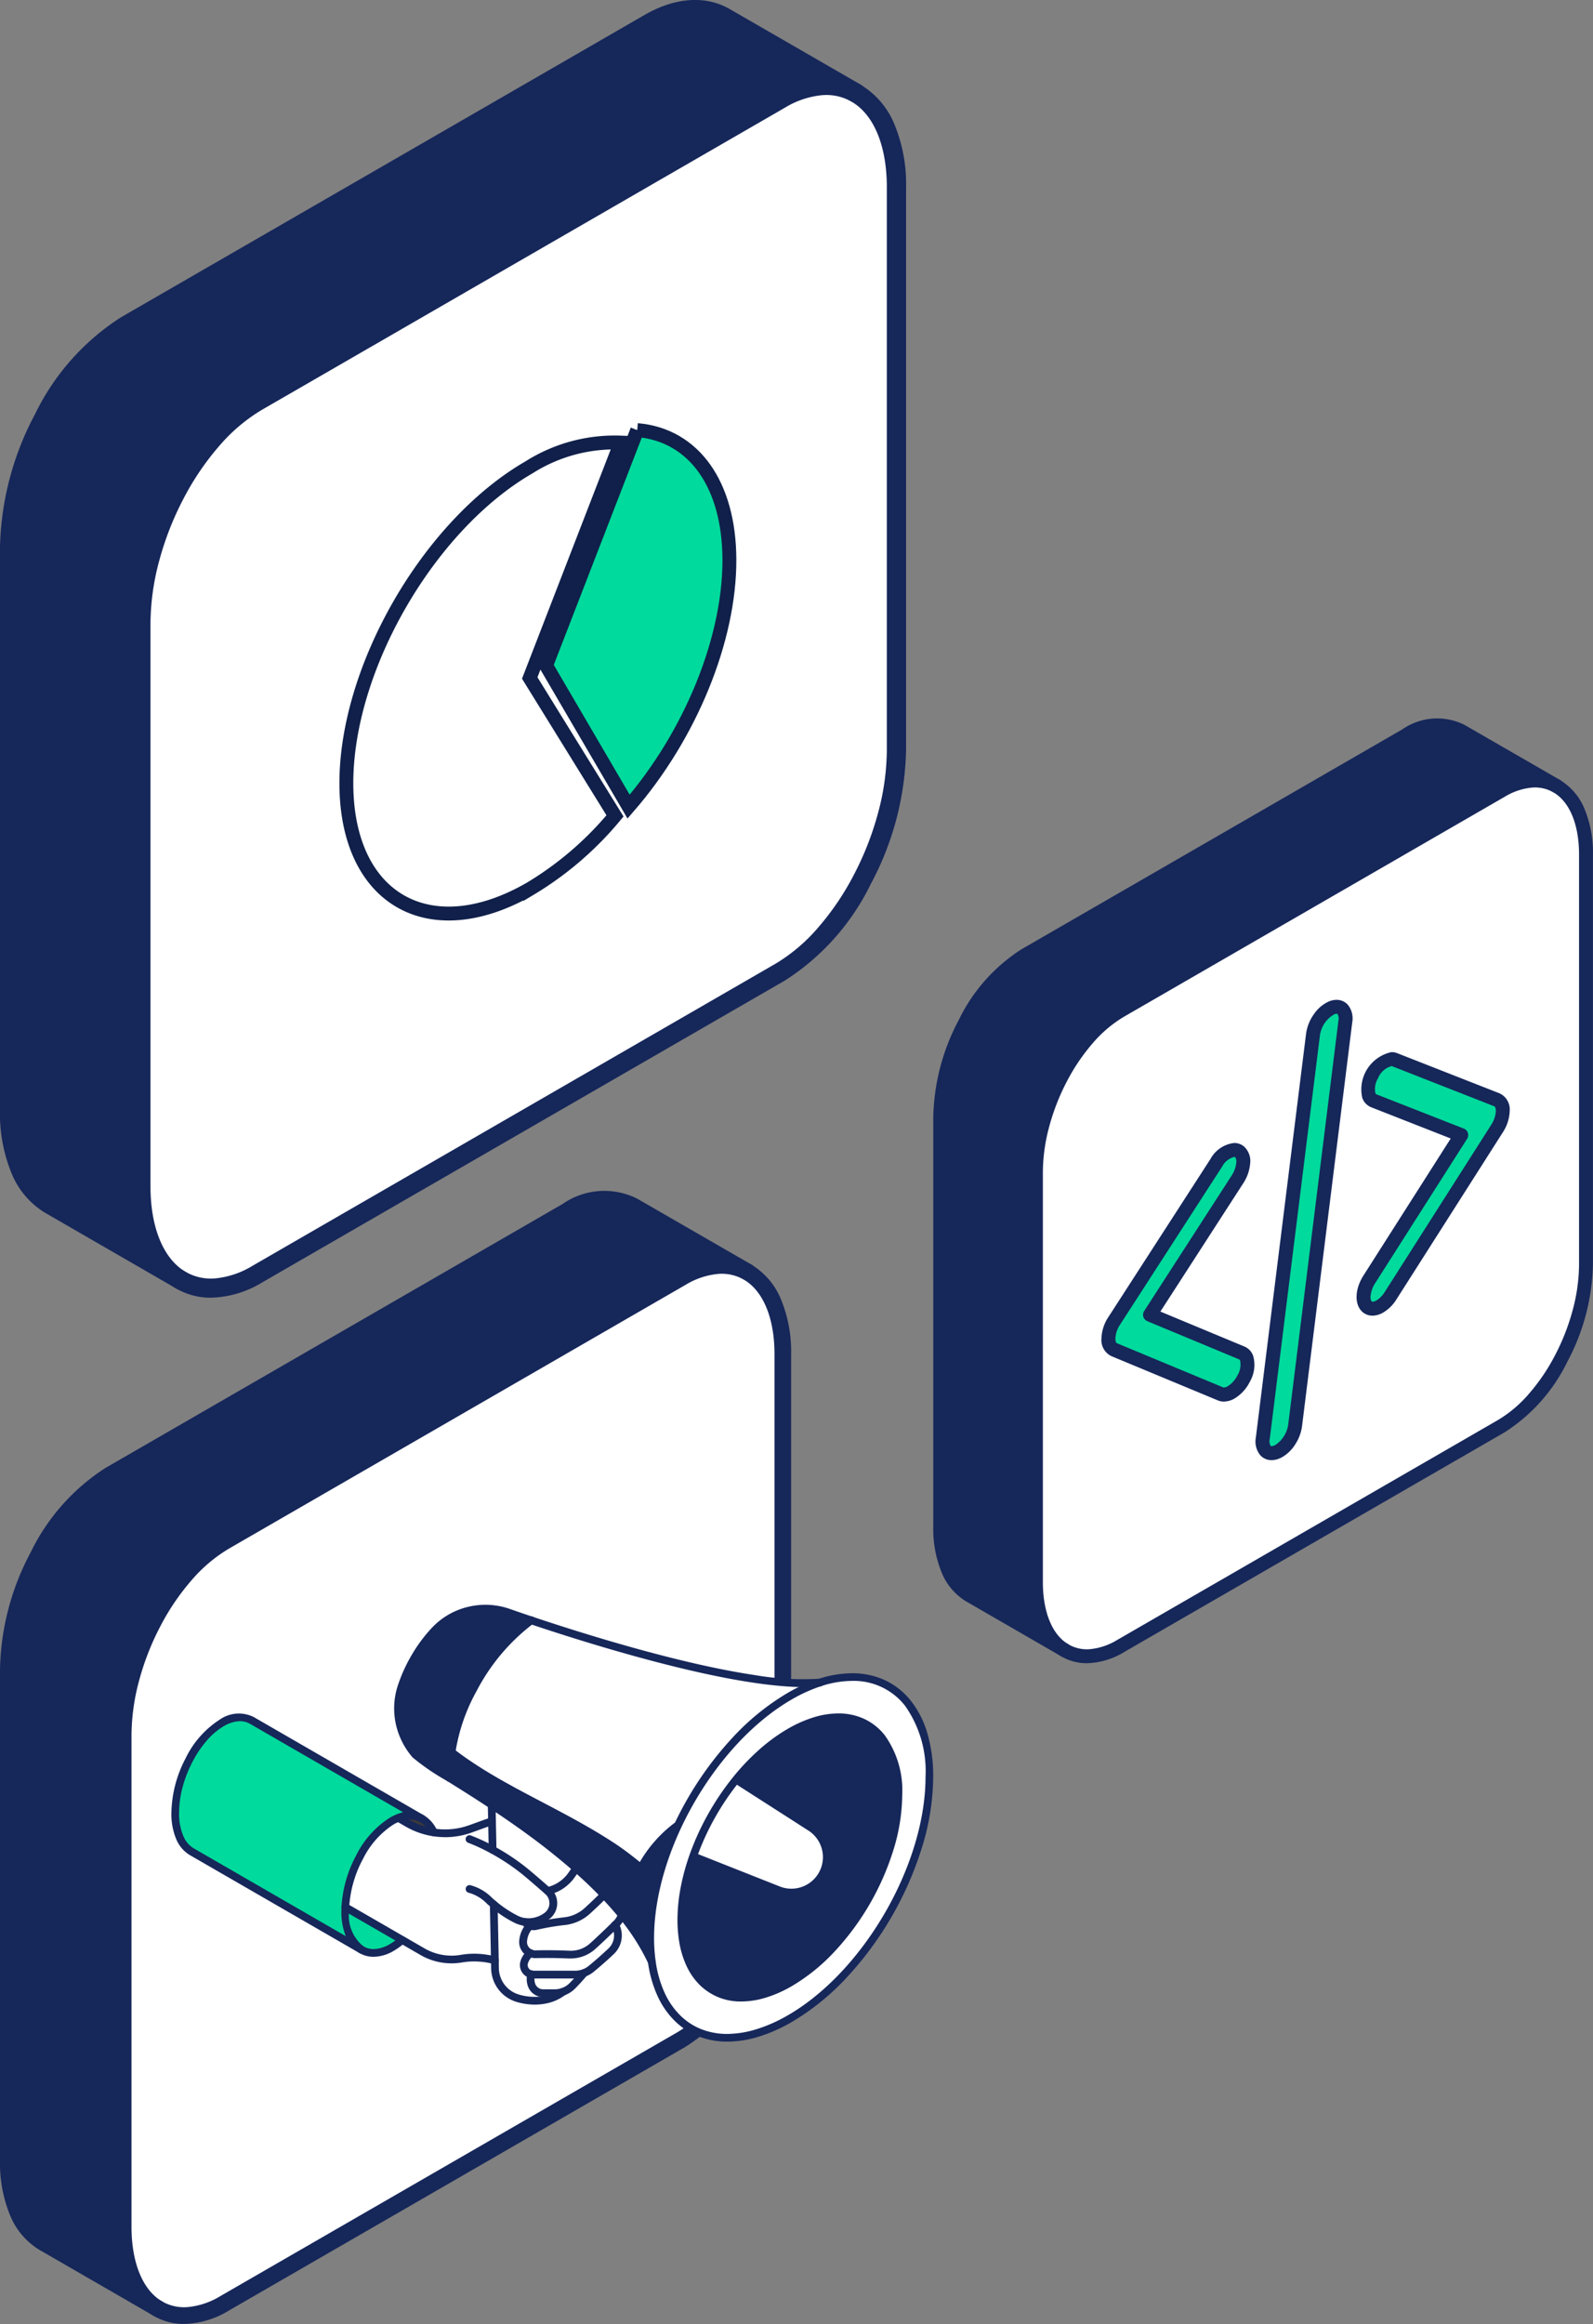 <svg xmlns="http://www.w3.org/2000/svg" width="114.706" height="167.286" viewBox="0 0 114.706 167.286">
  <rect x="0" y="0" width="114.706" height="167.286" fill="#808080" stroke="none"/>
  <g id="Group_43806" data-name="Group 43806" transform="translate(-147.638 -1033.365)">
    <g id="Group_43801" data-name="Group 43801" transform="translate(129.86 1023.701)">
      <g id="Group_43641" data-name="Group 43641" transform="translate(17.777 9.664)">
        <g id="Group_43639" data-name="Group 43639" transform="translate(0.69 0.689)">
          <path id="Path_48910" data-name="Path 48910" d="M1277.94,1396.955v40.5c0,3.371,1.12,5.746,2.893,6.769l9.341,5.391c-1.706-1.06-2.777-3.4-2.777-6.7v-40.5c0-6.161,3.748-13.321,8.37-15.987l37.66-21.748c2.1-1.209,4.01-1.288,5.477-.437l0-.007-9.457-5.455c-1.471-.847-3.382-.769-5.473.441l-37.668,21.744C1281.688,1383.63,1277.94,1390.787,1277.94,1396.955Z" transform="translate(-1277.94 -1358.212)" fill="#16275a"/>
          <path id="Path_49338" data-name="Path 49338" d="M1277.94,1396.955v40.5c0,3.371,1.12,5.746,2.893,6.769l9.341,5.391c-1.706-1.06-2.777-3.4-2.777-6.7v-40.5c0-6.161,3.748-13.321,8.37-15.987l37.66-21.748c2.1-1.209,4.01-1.288,5.477-.437l0-.007-9.457-5.455c-1.471-.847-3.382-.769-5.473.441l-37.668,21.744C1281.688,1383.63,1277.94,1390.787,1277.94,1396.955Z" transform="translate(-1277.94 -1358.212)" fill="#16275a"/>
          <path id="Path_48911" data-name="Path 48911" d="M1298.5,1408.818v40.5c0,3.3,1.071,5.641,2.777,6.7l.116.067c1.471.851,3.382.769,5.477-.44l37.66-21.744c4.626-2.673,8.37-9.831,8.37-15.995v-40.5c0-3.368-1.12-5.746-2.893-6.765-1.467-.851-3.379-.773-5.477.437l-37.66,21.748a14.278,14.278,0,0,0-3.962,3.613A21.188,21.188,0,0,0,1298.5,1408.818Zm7.732,17.533a1.093,1.093,0,0,1-.56-1.1,3.383,3.383,0,0,1,.575-1.751l10.1-15.632c.683-1.057,1.7-1.546,2.277-1.087s.485,1.687-.2,2.744l-8.643,13.377,9.084,3.778c.679.28.754,1.415.171,2.531a3.329,3.329,0,0,1-1.224,1.359,1.208,1.208,0,0,1-1.053.157Zm16.05,10.129c-.882.348-1.486-.254-1.348-1.352l4.969-39.949a3.492,3.492,0,0,1,1.848-2.625c.881-.354,1.486.25,1.348,1.348l-4.969,39.953a3.6,3.6,0,0,1-1.6,2.505A2.032,2.032,0,0,1,1322.281,1436.48Zm9.013-14.344c-.584-.446-.5-1.669.172-2.733l9.091-14.27-8.65-3.393c-.684-.269-.773-1.393-.2-2.517s1.594-1.811,2.278-1.542l10.107,3.965a1.082,1.082,0,0,1,.579,1.086,3.416,3.416,0,0,1-.564,1.751l-10.532,16.532a3.2,3.2,0,0,1-1.053,1.06A1.1,1.1,0,0,1,1331.294,1422.136Z" transform="translate(-1289.042 -1364.621)" fill="#fff"/>
          <path id="Path_48912" data-name="Path 48912" d="M1314.09,1468.13a1.093,1.093,0,0,0,.56,1.1l10.528,4.376a1.208,1.208,0,0,0,1.053-.157,3.332,3.332,0,0,0,1.225-1.359c.582-1.116.508-2.251-.172-2.531l-9.084-3.778,8.643-13.377c.683-1.057.773-2.285.2-2.744s-1.594.03-2.278,1.087l-10.1,15.632A3.384,3.384,0,0,0,1314.09,1468.13Z" transform="translate(-1297.461 -1407.501)" fill="#fff"/>
          <path id="Path_48913" data-name="Path 48913" d="M1347.247,1461.393c-.138,1.1.466,1.7,1.348,1.352a2.044,2.044,0,0,0,.25-.12,3.6,3.6,0,0,0,1.6-2.505l4.969-39.953c.138-1.1-.467-1.7-1.348-1.348a3.492,3.492,0,0,0-1.848,2.625Z" transform="translate(-1315.355 -1390.886)" fill="#fff"/>
          <path id="Path_48914" data-name="Path 48914" d="M1369.505,1451.736c-.676,1.065-.756,2.288-.172,2.734a1.1,1.1,0,0,0,1.229-.06,3.192,3.192,0,0,0,1.053-1.06l10.532-16.532a3.417,3.417,0,0,0,.564-1.751,1.082,1.082,0,0,0-.579-1.087l-10.107-3.965c-.683-.269-1.7.422-2.277,1.542s-.485,2.248.2,2.517l8.65,3.393Z" transform="translate(-1327.082 -1396.954)" fill="#fff"/>
        </g>
        <g id="Group_43640" data-name="Group 43640" transform="translate(0 0)">
          <path id="Path_48915" data-name="Path 48915" d="M1324.7,1473.551a1.537,1.537,0,0,1-.6-.117l-10.526-4.375a1.762,1.762,0,0,1-.985-1.741,4.077,4.077,0,0,1,.686-2.123l10.1-15.632a3.058,3.058,0,0,1,2.343-1.575,1.5,1.5,0,0,1,.945.324,1.954,1.954,0,0,1,.63,1.737,4.185,4.185,0,0,1-.679,1.921l-8.194,12.683,8.321,3.461a1.553,1.553,0,0,1,.857.928,3.314,3.314,0,0,1-.338,2.559,3.994,3.994,0,0,1-1.492,1.639A2.171,2.171,0,0,1,1324.7,1473.551Zm1.019-24.183a1.864,1.864,0,0,0-1.184.944l-10.1,15.632a2.711,2.711,0,0,0-.465,1.377v0c0,.293.083.437.136.46l10.528,4.375a.165.165,0,0,0,.065.011.84.84,0,0,0,.379-.128,2.646,2.646,0,0,0,.955-1.077l0,0a2.022,2.022,0,0,0,.266-1.449.217.217,0,0,0-.089-.126l-9.086-3.779a.69.69,0,0,1-.314-1.011l8.643-13.377a2.832,2.832,0,0,0,.462-1.271.736.736,0,0,0-.115-.559A.117.117,0,0,0,1325.718,1449.367Z" transform="translate(-1295.961 -1406.002)" fill="#fff"/>
          <path id="Path_48916" data-name="Path 48916" d="M1369.025,1454.511a1.5,1.5,0,0,1-.92-.3c-.888-.677-.884-2.247.008-3.652l8.641-13.564-7.87-3.087a1.55,1.55,0,0,1-.876-.919,3.77,3.77,0,0,1,2.889-4.53,1.555,1.555,0,0,1,.571.106l10.106,3.965a1.748,1.748,0,0,1,1.017,1.724v0a4.11,4.11,0,0,1-.672,2.121l-10.533,16.533a3.863,3.863,0,0,1-1.29,1.287A2.175,2.175,0,0,1,1369.025,1454.511Zm1.872-24.675a2.061,2.061,0,0,0-1.345,1.225,2,2,0,0,0-.252,1.437c.026.068.056.109.09.122l8.65,3.393a.69.69,0,0,1,.33,1.013l-9.091,14.27a2.829,2.829,0,0,0-.452,1.272.711.711,0,0,0,.117.542.125.125,0,0,0,.083.02.847.847,0,0,0,.382-.129,2.525,2.525,0,0,0,.815-.833l10.532-16.533a2.746,2.746,0,0,0,.456-1.378c0-.286-.087-.426-.14-.446l-10.108-3.965A.182.182,0,0,0,1370.9,1429.837Z" transform="translate(-1325.581 -1395.455)" fill="#fff"/>
          <path id="Path_48917" data-name="Path 48917" d="M1347.311,1462.724a1.491,1.491,0,0,1-1.135-.5,2.157,2.157,0,0,1-.423-1.723l4.969-39.948a4.33,4.33,0,0,1,.765-1.9,3.534,3.534,0,0,1,1.512-1.276,1.97,1.97,0,0,1,.734-.151,1.486,1.486,0,0,1,1.131.5,2.157,2.157,0,0,1,.423,1.723l-4.969,39.952a.015.015,0,0,1,0,0,4.353,4.353,0,0,1-.653,1.742,3.776,3.776,0,0,1-1.291,1.277,2.676,2.676,0,0,1-.335.16A1.987,1.987,0,0,1,1347.311,1462.724Zm6.422-44.125a.6.6,0,0,0-.22.051h0a2.832,2.832,0,0,0-1.418,2.07l-4.969,39.948a.886.886,0,0,0,.089.638c.013.016.032.037.1.037a.612.612,0,0,0,.221-.051,1.326,1.326,0,0,0,.164-.078,2.918,2.918,0,0,0,1.253-1.991l4.969-39.952a.888.888,0,0,0-.089-.639C1353.815,1418.618,1353.8,1418.6,1353.733,1418.6Z" transform="translate(-1313.856 -1389.387)" fill="#fff"/>
          <path id="Path_48918" data-name="Path 48918" d="M1302.731,1456.536a4.92,4.92,0,0,1-2.495-.656.629.629,0,0,1-.058-.038.673.673,0,0,1-.076-.041,5.966,5.966,0,0,1-2.3-2.827,11.389,11.389,0,0,1-.8-4.461v-40.5a21.28,21.28,0,0,1,2.531-9.624,17.135,17.135,0,0,1,6.185-6.96l37.66-21.748c2.235-1.288,4.425-1.443,6.167-.436a5.939,5.939,0,0,1,2.4,2.823,11.277,11.277,0,0,1,.841,4.54v40.5a21.292,21.292,0,0,1-2.529,9.626,17.163,17.163,0,0,1-6.186,6.966l-37.66,21.744A7.418,7.418,0,0,1,1302.731,1456.536Zm-1.861-1.88c.019.009.039.019.058.03a3.625,3.625,0,0,0,2.11.461,6.308,6.308,0,0,0,2.676-.9l37.66-21.744a12.476,12.476,0,0,0,3.086-2.617,19.417,19.417,0,0,0,2.568-3.793,21.736,21.736,0,0,0,1.738-4.441,17.621,17.621,0,0,0,.634-4.545v-40.5c0-2.985-.929-5.233-2.548-6.168a3.64,3.64,0,0,0-2.11-.463,6.3,6.3,0,0,0-2.678.9l-37.66,21.748a12.447,12.447,0,0,0-3.084,2.614,19.4,19.4,0,0,0-2.568,3.792,21.744,21.744,0,0,0-1.739,4.441,17.617,17.617,0,0,0-.634,4.543v40.5c0,2.918.894,5.147,2.452,6.116Z" transform="translate(-1287.542 -1363.125)" fill="#16275a"/>
          <path id="Path_48919" data-name="Path 48919" d="M1289.48,1449.561a.687.687,0,0,1-.344-.093l-9.457-5.459a5.936,5.936,0,0,1-2.4-2.824,11.293,11.293,0,0,1-.84-4.542v-40.5a21.292,21.292,0,0,1,2.531-9.629,17.154,17.154,0,0,1,6.185-6.963l37.668-21.744c2.228-1.29,4.417-1.446,6.162-.441l9.457,5.455a.69.69,0,1,1-.689,1.2l-9.457-5.455a3.643,3.643,0,0,0-2.111-.46,6.275,6.275,0,0,0-2.672.9l-37.668,21.745a12.465,12.465,0,0,0-3.084,2.615,19.409,19.409,0,0,0-2.568,3.793,21.731,21.731,0,0,0-1.739,4.442,17.618,17.618,0,0,0-.634,4.547v40.5c0,2.988.929,5.237,2.548,6.171l9.457,5.459a.69.69,0,0,1-.346,1.288Z" transform="translate(-1276.44 -1356.714)" fill="#16275a"/>
        </g>
      </g>
      <path id="Path_49336" data-name="Path 49336" d="M762.091,784.862a11.521,11.521,0,0,0-6.605,1.779c-7.241,4.181-13.182,14.468-13.158,22.788s6,11.728,13.244,7.547a23.846,23.846,0,0,0,6.1-5.242l-6.14-9.927Z" transform="translate(-699.61 -743.34)" fill="#fff" stroke="#10204a" stroke-width="1"/>
      <path id="Path_49337" data-name="Path 49337" d="M804.268,781.485l-6.563,16.946,5.942,10.158c4.456-5.142,7.274-12.041,7.257-17.778-.015-5.411-2.55-8.975-6.637-9.326" transform="translate(-740.605 -740.861)" fill="#00da9c" stroke="#10204a" stroke-width="1"/>
    </g>
    <g id="Group_43802" data-name="Group 43802" transform="translate(129.86 1109.415)">
      <g id="Group_43641-2" data-name="Group 43641" transform="translate(17.777 9.664)">
        <g id="Group_43639-2" data-name="Group 43639" transform="translate(0.603 0.602)">
          <path id="Path_48910-2" data-name="Path 48910" d="M1277.94,1392.044v35.365c0,2.944.978,5.018,2.527,5.911l8.157,4.708c-1.49-.926-2.425-2.97-2.425-5.852v-35.368c0-5.38,3.273-11.633,7.31-13.96l32.887-18.992c1.833-1.056,3.5-1.125,4.783-.381l0-.006-8.259-4.764c-1.285-.74-2.953-.672-4.779.385l-32.894,18.988C1281.213,1380.409,1277.94,1386.658,1277.94,1392.044Z" transform="translate(-1277.94 -1358.212)" fill="#16275a"/>
          <path id="Path_48911-2" data-name="Path 48911" d="M1298.5,1403.908v35.368c0,2.882.935,4.926,2.425,5.852l.1.059c1.285.743,2.954.671,4.783-.385l32.887-18.988c4.04-2.335,7.31-8.585,7.31-13.967v-35.365c0-2.941-.978-5.018-2.527-5.908-1.281-.743-2.95-.675-4.783.381l-32.887,18.992a12.467,12.467,0,0,0-3.46,3.155A18.5,18.5,0,0,0,1298.5,1403.908Zm6.752,15.311a.955.955,0,0,1-.489-.962,2.953,2.953,0,0,1,.5-1.529l8.819-13.651c.6-.923,1.487-1.35,1.989-.949s.424,1.473-.173,2.4l-7.547,11.682,7.932,3.3c.593.245.658,1.236.15,2.21a2.907,2.907,0,0,1-1.069,1.187,1.055,1.055,0,0,1-.919.137Zm14.016,8.845c-.77.3-1.3-.222-1.177-1.18l4.34-34.885a3.049,3.049,0,0,1,1.614-2.292c.769-.31,1.3.219,1.177,1.177l-4.339,34.889a3.146,3.146,0,0,1-1.4,2.188A1.771,1.771,0,0,1,1319.267,1428.064Zm7.87-12.526c-.51-.389-.44-1.457.15-2.387l7.939-12.461-7.554-2.963c-.6-.235-.675-1.216-.173-2.2s1.392-1.581,1.989-1.347l8.826,3.463a.945.945,0,0,1,.505.949,2.983,2.983,0,0,1-.492,1.529l-9.2,14.437a2.79,2.79,0,0,1-.919.926A.958.958,0,0,1,1327.137,1415.538Z" transform="translate(-1290.24 -1365.313)" fill="#fff"/>
          <path id="Path_48912-2" data-name="Path 48912" d="M1314.09,1465.767a.955.955,0,0,0,.489.962l9.194,3.822a1.055,1.055,0,0,0,.919-.137,2.91,2.91,0,0,0,1.069-1.187c.508-.975.443-1.966-.15-2.21l-7.932-3.3,7.547-11.682c.6-.923.675-2,.173-2.4s-1.392.026-1.989.949l-8.819,13.651A2.954,2.954,0,0,0,1314.09,1465.767Z" transform="translate(-1299.568 -1412.823)" fill="#fff"/>
          <path id="Path_48913-2" data-name="Path 48913" d="M1347.244,1455.984c-.121.958.407,1.484,1.177,1.18a1.8,1.8,0,0,0,.219-.1,3.147,3.147,0,0,0,1.4-2.187l4.339-34.889c.12-.958-.408-1.487-1.177-1.177a3.049,3.049,0,0,0-1.614,2.292Z" transform="translate(-1319.395 -1394.413)" fill="#fff"/>
          <path id="Path_48914-2" data-name="Path 48914" d="M1369.434,1448.976c-.59.93-.66,2-.15,2.387a.958.958,0,0,0,1.073-.052,2.788,2.788,0,0,0,.919-.926l9.2-14.437a2.984,2.984,0,0,0,.492-1.529.945.945,0,0,0-.505-.949l-8.826-3.463c-.6-.235-1.487.368-1.989,1.346s-.424,1.963.173,2.2l7.554,2.963Z" transform="translate(-1332.387 -1401.137)" fill="#fff"/>
        </g>
        <g id="Group_43640-2" data-name="Group 43640" transform="translate(0 0)">
          <path id="Path_48915-2" data-name="Path 48915" d="M1323.164,1470.311a1.34,1.34,0,0,1-.521-.1l-9.192-3.82a1.538,1.538,0,0,1-.861-1.521,3.559,3.559,0,0,1,.6-1.854l8.819-13.651a2.67,2.67,0,0,1,2.046-1.375,1.306,1.306,0,0,1,.825.283,1.706,1.706,0,0,1,.55,1.517,3.653,3.653,0,0,1-.593,1.677l-7.156,11.075,7.266,3.022a1.356,1.356,0,0,1,.749.81,2.894,2.894,0,0,1-.3,2.234,3.488,3.488,0,0,1-1.3,1.431A1.9,1.9,0,0,1,1323.164,1470.311Zm.89-21.118a1.627,1.627,0,0,0-1.034.824l-8.819,13.651a2.367,2.367,0,0,0-.406,1.2v0c0,.256.072.382.119.4l9.193,3.821a.146.146,0,0,0,.057.009.735.735,0,0,0,.331-.112,2.311,2.311,0,0,0,.834-.941l0,0a1.766,1.766,0,0,0,.232-1.265.19.19,0,0,0-.077-.11l-7.934-3.3a.6.6,0,0,1-.275-.883l7.547-11.682a2.474,2.474,0,0,0,.4-1.11.642.642,0,0,0-.1-.488A.1.1,0,0,0,1324.054,1449.192Z" transform="translate(-1298.069 -1411.323)" fill="#fff"/>
          <path id="Path_48916-2" data-name="Path 48916" d="M1368.824,1451.209a1.312,1.312,0,0,1-.8-.265c-.775-.592-.772-1.962.007-3.189l7.546-11.844-6.873-2.7a1.354,1.354,0,0,1-.765-.8,3.292,3.292,0,0,1,2.522-3.956,1.359,1.359,0,0,1,.5.093l8.825,3.462a1.526,1.526,0,0,1,.888,1.506v0a3.589,3.589,0,0,1-.586,1.852l-9.2,14.437a3.374,3.374,0,0,1-1.126,1.124A1.9,1.9,0,0,1,1368.824,1451.209Zm1.635-21.547a1.8,1.8,0,0,0-1.175,1.07,1.745,1.745,0,0,0-.22,1.255c.022.059.049.1.078.107l7.553,2.963a.6.6,0,0,1,.288.885l-7.939,12.461a2.472,2.472,0,0,0-.395,1.111.621.621,0,0,0,.1.474.109.109,0,0,0,.073.018.739.739,0,0,0,.334-.113,2.2,2.2,0,0,0,.712-.728l9.2-14.437a2.4,2.4,0,0,0,.4-1.2c0-.25-.076-.372-.122-.39l-8.826-3.463A.161.161,0,0,0,1370.459,1429.662Z" transform="translate(-1330.887 -1399.638)" fill="#fff"/>
          <path id="Path_48917-2" data-name="Path 48917" d="M1347.11,1456.956a1.3,1.3,0,0,1-.991-.44,1.883,1.883,0,0,1-.37-1.5l4.339-34.885a3.782,3.782,0,0,1,.667-1.663,3.088,3.088,0,0,1,1.32-1.115,1.723,1.723,0,0,1,.641-.132,1.3,1.3,0,0,1,.988.439,1.883,1.883,0,0,1,.37,1.5l-4.339,34.888a.013.013,0,0,1,0,0,3.8,3.8,0,0,1-.57,1.521,3.3,3.3,0,0,1-1.128,1.115,2.336,2.336,0,0,1-.292.14A1.735,1.735,0,0,1,1347.11,1456.956Zm5.608-38.533a.526.526,0,0,0-.192.045h0a2.473,2.473,0,0,0-1.238,1.807l-4.339,34.884a.774.774,0,0,0,.078.558c.012.013.028.032.088.032a.533.533,0,0,0,.193-.044,1.146,1.146,0,0,0,.143-.068,2.549,2.549,0,0,0,1.094-1.739l4.339-34.888a.776.776,0,0,0-.078-.558C1352.79,1418.44,1352.775,1418.423,1352.718,1418.423Z" transform="translate(-1317.895 -1392.914)" fill="#fff"/>
          <path id="Path_48918-2" data-name="Path 48918" d="M1302,1445.388a4.3,4.3,0,0,1-2.178-.573.552.552,0,0,1-.051-.033.594.594,0,0,1-.067-.036,5.209,5.209,0,0,1-2.008-2.469,9.946,9.946,0,0,1-.7-3.9v-35.368a18.583,18.583,0,0,1,2.21-8.4,14.963,14.963,0,0,1,5.4-6.078l32.886-18.992c1.952-1.125,3.864-1.26,5.386-.381a5.184,5.184,0,0,1,2.094,2.465,9.847,9.847,0,0,1,.734,3.964v35.365a18.592,18.592,0,0,1-2.209,8.406,14.987,14.987,0,0,1-5.4,6.083l-32.887,18.988A6.477,6.477,0,0,1,1302,1445.388Zm-1.625-1.642c.017.008.034.016.05.026a3.166,3.166,0,0,0,1.843.4,5.509,5.509,0,0,0,2.337-.788L1337.5,1424.4a10.892,10.892,0,0,0,2.695-2.286,16.945,16.945,0,0,0,2.243-3.312,18.964,18.964,0,0,0,1.518-3.878,15.384,15.384,0,0,0,.554-3.969v-35.365c0-2.606-.811-4.569-2.225-5.386a3.179,3.179,0,0,0-1.842-.4,5.5,5.5,0,0,0-2.338.786l-32.886,18.991a10.872,10.872,0,0,0-2.693,2.282,16.935,16.935,0,0,0-2.243,3.311,18.989,18.989,0,0,0-1.519,3.878,15.382,15.382,0,0,0-.554,3.967v35.368c0,2.548.78,4.5,2.141,5.341Z" transform="translate(-1288.74 -1363.817)" fill="#16275a"/>
          <path id="Path_48919-2" data-name="Path 48919" d="M1287.827,1437.793a.6.6,0,0,1-.3-.081l-8.258-4.767a5.183,5.183,0,0,1-2.095-2.466,9.86,9.86,0,0,1-.733-3.967v-35.365a18.593,18.593,0,0,1,2.21-8.409,14.981,14.981,0,0,1,5.4-6.081l32.894-18.988a5.271,5.271,0,0,1,5.381-.385l8.259,4.764a.6.6,0,0,1-.6,1.044l-8.259-4.764a3.182,3.182,0,0,0-1.843-.4,5.481,5.481,0,0,0-2.333.786l-32.894,18.989a10.883,10.883,0,0,0-2.693,2.284,16.947,16.947,0,0,0-2.243,3.312,18.979,18.979,0,0,0-1.518,3.879,15.389,15.389,0,0,0-.554,3.971v35.365c0,2.609.811,4.573,2.225,5.389l8.259,4.767a.6.6,0,0,1-.3,1.125Z" transform="translate(-1276.44 -1356.714)" fill="#16275a"/>
        </g>
      </g>
      <g id="Group_43805" data-name="Group 43805" transform="translate(30.118 39.465)">
        <g id="Group_43632" data-name="Group 43632" transform="translate(0.279 0.279)">
          <path id="Path_48878" data-name="Path 48878" d="M1342.249,923.692a1.922,1.922,0,0,1,1.708.053h0l-12.244-7.068a2.115,2.115,0,0,0-2.169.171c-1.852,1.069-3.353,3.973-3.353,6.487a3.06,3.06,0,0,0,1.182,2.787l12.243,7.069v0a3.052,3.052,0,0,1-1.182-2.786c0-.094,0-.188.006-.283.1-2.445,1.563-5.175,3.346-6.2A3.35,3.35,0,0,1,1342.249,923.692Z" transform="translate(-1326.191 -908.63)" fill="#00da9c"/>
          <path id="Path_48879" data-name="Path 48879" d="M1340.947,1057.519c0,.095-.006.189-.006.283a3.053,3.053,0,0,0,1.182,2.786,2.115,2.115,0,0,0,2.17-.169,4.645,4.645,0,0,0,.741-.54Z" transform="translate(-1328.696 -1036.031)" fill="#00da9c"/>
          <path id="Path_48880" data-name="Path 48880" d="M1239.232,997.415a8.191,8.191,0,0,0,1.573,1.051,2.1,2.1,0,0,0,.684.218,2.233,2.233,0,0,0,1.5-.386,1.153,1.153,0,0,0,.139-1.836l-.01-.009h0c-.535-.471-1.193-1.043-1.67-1.433a15.576,15.576,0,0,0-2.3-1.532l-.042-2.063h0c-.509.171-1.022.361-1.55.553a5.393,5.393,0,0,1-4.526-.4l-.674-.39a3.351,3.351,0,0,0-.462.223c-1.783,1.029-3.239,3.759-3.346,6.2l5.594,3.229c1.954,1.129,3.12-.016,5.17.6C1239.289,1000.2,1239.261,998.819,1239.232,997.415Z" transform="translate(-1216.297 -976.128)" fill="#fff"/>
          <path id="Path_48881" data-name="Path 48881" d="M1317.441,989.583l.674.39a5.39,5.39,0,0,0,1.882.66,2.115,2.115,0,0,0-.848-1A1.922,1.922,0,0,0,1317.441,989.583Z" transform="translate(-1301.383 -974.522)" fill="#3a3a3a"/>
          <path id="Path_48882" data-name="Path 48882" d="M1245.26,841.37a5.065,5.065,0,0,0,1.012,4.9,17.36,17.36,0,0,0,2.454,1.665c0-.075,0-.148,0-.226a15.079,15.079,0,0,1,5.887-11.12c-.666-.223-1.216-.414-1.615-.553a5.038,5.038,0,0,0-5.35,1.287A11.154,11.154,0,0,0,1245.26,841.37Z" transform="translate(-1228.979 -835.747)" fill="#16275a"/>
          <path id="Path_48883" data-name="Path 48883" d="M1133.312,938.971c3.457,2.716,7.777,4.3,11.7,6.882.644.423,1.237.882,1.811,1.345a9.5,9.5,0,0,1,3.022-3.178,22.791,22.791,0,0,0-1.668,4.339,16.876,16.876,0,0,0-.606,4.326,12.151,12.151,0,0,0,.121,1.736,15.924,15.924,0,0,0-2.168-3.4q-.6-.741-1.284-1.45c-.355-.371-.723-.734-1.1-1.091q-.44-.416-.9-.817c-.489-.431-.989-.849-1.494-1.253-1.547-1.238-3.139-2.354-4.591-3.311l-.214-.141c-1.045-.687-2.01-1.29-2.825-1.8v0c0-.075,0-.148,0-.226A10.624,10.624,0,0,1,1133.312,938.971Z" transform="translate(-1113.374 -928.969)" fill="#16275a"/>
          <path id="Path_48884" data-name="Path 48884" d="M1036.026,844.449c4.776,1.6,15.6,4.971,20.8,4.474a11.343,11.343,0,0,0-2.181.986,21.177,21.177,0,0,0-7.778,8.747,9.505,9.505,0,0,0-3.022,3.178c-.575-.462-1.167-.921-1.811-1.345-3.926-2.582-8.247-4.166-11.7-6.882A15.5,15.5,0,0,1,1036.026,844.449Z" transform="translate(-1010.394 -843.606)" fill="#fff"/>
          <path id="Path_48885" data-name="Path 48885" d="M1211.581,981.588l.065,3.23a15.6,15.6,0,0,1,2.3,1.532c.478.39,1.136.962,1.67,1.433h0l.135-.038a2.855,2.855,0,0,0,1.581-1.121l.329-.473c-.489-.431-.989-.849-1.494-1.253C1214.625,983.661,1213.032,982.545,1211.581,981.588Z" transform="translate(-1188.795 -967.457)" fill="#fff"/>
          <path id="Path_48886" data-name="Path 48886" d="M1221.341,1055.449c.029,1.4.086,4.414.089,4.6a2.287,2.287,0,0,0,1.647,2.16,3.623,3.623,0,0,0,3.255-.472,1.78,1.78,0,0,1-.6.1h-.836a.887.887,0,0,1-.864-.69,1.217,1.217,0,0,1,.007-.662.689.689,0,0,1-.515-.838,1.282,1.282,0,0,1,.459-.689.868.868,0,0,1-.311-.225.88.88,0,0,1-.211-.71,1.8,1.8,0,0,1,.485-1.048.737.737,0,0,1-.207-.114.744.744,0,0,1-.141-.145,2.1,2.1,0,0,1-.684-.218A8.19,8.19,0,0,1,1221.341,1055.449Z" transform="translate(-1198.406 -1034.161)" fill="#fff"/>
          <path id="Path_48887" data-name="Path 48887" d="M1177.72,1051.641a.879.879,0,0,0,.211.71.882.882,0,0,0,.678.3c.885-.02,1.614-.008,2.433.027a2.354,2.354,0,0,0,1.669-.6c.583-.521,1.085-1.012,1.627-1.537l.061-.06a1.745,1.745,0,0,0,.418-.653q-.6-.741-1.284-1.45c-.364.375-.752.743-1.194,1.145a2.927,2.927,0,0,1-1.669.749,17.309,17.309,0,0,0-2.042.35.758.758,0,0,1-.423-.03A1.806,1.806,0,0,0,1177.72,1051.641Z" transform="translate(-1152.665 -1027.776)" fill="#fff"/>
          <path id="Path_48888" data-name="Path 48888" d="M1180.628,1073.423a.685.685,0,0,0,.667.855h3a1.815,1.815,0,0,0,.653-.12,1.78,1.78,0,0,0,.517-.3c.653-.541,1.034-.89,1.421-1.254a1.565,1.565,0,0,0,.3-1.9c-.537.529-1.044,1.015-1.627,1.537a2.354,2.354,0,0,1-1.67.6c-.819-.035-1.548-.047-2.433-.027a.873.873,0,0,1-.367-.072A1.283,1.283,0,0,0,1180.628,1073.423Z" transform="translate(-1155.51 -1047.934)" fill="#fff"/>
          <path id="Path_48889" data-name="Path 48889" d="M1191.31,1032.811a.766.766,0,0,0,.423.03,17.314,17.314,0,0,1,2.043-.35,2.925,2.925,0,0,0,1.668-.749c.442-.4.829-.77,1.194-1.145-.355-.371-.723-.734-1.1-1.091q-.44-.416-.9-.817l-.329.473a2.855,2.855,0,0,1-1.581,1.121l-.135.038.01.009a1.153,1.153,0,0,1-.139,1.836,2.233,2.233,0,0,1-1.5.386.747.747,0,0,0,.349.26Z" transform="translate(-1165.769 -1009.994)" fill="#fff"/>
          <path id="Path_48890" data-name="Path 48890" d="M1205.77,1106.492a1.217,1.217,0,0,0-.007.662.886.886,0,0,0,.864.69h.836a1.788,1.788,0,0,0,1.267-.528q.424-.427.845-.926h0a1.815,1.815,0,0,1-.653.12h-3A.72.72,0,0,1,1205.77,1106.492Z" transform="translate(-1180.137 -1080.165)" fill="#fff"/>
          <path id="Path_48891" data-name="Path 48891" d="M949.091,905.4a12.151,12.151,0,0,0,.121,1.736c.752,5.119,4.911,6.965,9.931,4.069,5.553-3.206,10.053-11,10.053-17.41,0-5.551-3.368-8.245-7.872-6.792a11.342,11.342,0,0,0-2.181.986C953.592,891.194,949.091,898.992,949.091,905.4Zm2.335.057a9.447,9.447,0,0,1-.095-1.352,14.015,14.015,0,0,1,.851-4.592,18.986,18.986,0,0,1,3.093-5.524,14.325,14.325,0,0,1,3.868-3.415,8.741,8.741,0,0,1,1.7-.766c3.5-1.128,6.117.964,6.117,5.278a17.271,17.271,0,0,1-7.814,13.532C955.243,910.871,952.008,909.438,951.426,905.459Z" transform="translate(-914.891 -881.687)" fill="#fff"/>
          <path id="Path_48892" data-name="Path 48892" d="M972.2,931.072a9.456,9.456,0,0,0,.095,1.352c.582,3.978,3.817,5.411,7.717,3.162a17.271,17.271,0,0,0,7.813-13.532c0-4.314-2.618-6.406-6.117-5.278a8.738,8.738,0,0,0-1.7.765,14.321,14.321,0,0,0-3.868,3.416l5.356,3.434a2.55,2.55,0,0,1-1.375,4.7,2.575,2.575,0,0,1-.938-.178l-6.134-2.428h0A14.015,14.015,0,0,0,972.2,931.072Z" transform="translate(-935.76 -908.651)" fill="#16275a"/>
          <path id="Path_48893" data-name="Path 48893" d="M1025.361,968.263h0l6.134,2.428a2.576,2.576,0,0,0,.938.178,2.55,2.55,0,0,0,1.375-4.7l-5.356-3.434A18.986,18.986,0,0,0,1025.361,968.263Z" transform="translate(-988.069 -950.434)" fill="#fff"/>
        </g>
        <g id="Group_43633" data-name="Group 43633" transform="translate(0 0)">
          <path id="Path_48894" data-name="Path 48894" d="M962.413,885.118a7.837,7.837,0,0,0-2.4.4,11.654,11.654,0,0,0-2.235,1.01,17.532,17.532,0,0,0-3.976,3.221,24.391,24.391,0,0,0-5.413,9.376,17.55,17.55,0,0,0-.8,5.055,12.377,12.377,0,0,0,.124,1.776,8.689,8.689,0,0,0,.685,2.393,6.055,6.055,0,0,0,1.235,1.789,5.092,5.092,0,0,0,1.711,1.116,5.652,5.652,0,0,0,2.085.381,7.748,7.748,0,0,0,2.228-.349,11.47,11.47,0,0,0,2.4-1.06,17.553,17.553,0,0,0,3.977-3.222,24.386,24.386,0,0,0,5.413-9.375,17.543,17.543,0,0,0,.8-5.054,10.975,10.975,0,0,0-.417-3.121,6.889,6.889,0,0,0-1.188-2.349,5.186,5.186,0,0,0-1.856-1.48A5.545,5.545,0,0,0,962.413,885.118Zm-8.982,25.963a5.1,5.1,0,0,1-1.881-.342,4.539,4.539,0,0,1-1.525-1,5.5,5.5,0,0,1-1.12-1.626,8.14,8.14,0,0,1-.639-2.239,11.836,11.836,0,0,1-.118-1.7c0-6.313,4.447-14.015,9.912-17.169a11.1,11.1,0,0,1,2.127-.962,7.281,7.281,0,0,1,2.225-.375,4.688,4.688,0,0,1,3.8,1.779,8.153,8.153,0,0,1,1.483,5.123c0,6.311-4.447,14.012-9.913,17.168a10.908,10.908,0,0,1-2.284,1.01A7.19,7.19,0,0,1,953.431,911.08Z" transform="translate(-913.391 -880.188)" fill="#16275a"/>
          <path id="Path_48895" data-name="Path 48895" d="M982.283,914.973a6.152,6.152,0,0,0-1.881.315,9.048,9.048,0,0,0-1.75.789,12.817,12.817,0,0,0-2.08,1.517,16.531,16.531,0,0,0-1.865,1.964,19.149,19.149,0,0,0-1.808,2.676,18.87,18.87,0,0,0-1.331,2.931,16,16,0,0,0-.641,2.363,12.645,12.645,0,0,0-.226,2.322,9.769,9.769,0,0,0,.1,1.392,6.824,6.824,0,0,0,.539,1.877,4.771,4.771,0,0,0,.973,1.408,4.166,4.166,0,0,0,2.993,1.181,6.081,6.081,0,0,0,1.748-.274,8.973,8.973,0,0,0,1.879-.83,13.716,13.716,0,0,0,3.106-2.517,19.016,19.016,0,0,0,4.221-7.311,13.7,13.7,0,0,0,.626-3.946,6.813,6.813,0,0,0-1.261-4.29,4.091,4.091,0,0,0-1.465-1.168A4.371,4.371,0,0,0,982.283,914.973Zm-6.98,20.178a3.9,3.9,0,0,1-1.438-.261,3.465,3.465,0,0,1-1.164-.76,4.215,4.215,0,0,1-.858-1.245,6.271,6.271,0,0,1-.493-1.723,9.194,9.194,0,0,1-.092-1.311,12.082,12.082,0,0,1,.216-2.219,15.44,15.44,0,0,1,.619-2.28,18.3,18.3,0,0,1,1.292-2.844,18.584,18.584,0,0,1,1.755-2.6,15.971,15.971,0,0,1,1.8-1.9,12.257,12.257,0,0,1,1.989-1.451,8.486,8.486,0,0,1,1.642-.741,5.6,5.6,0,0,1,1.711-.289,3.584,3.584,0,0,1,2.9,1.359,6.273,6.273,0,0,1,1.139,3.942,16.991,16.991,0,0,1-7.674,13.291,8.417,8.417,0,0,1-1.761.779A5.524,5.524,0,0,1,975.3,935.151Z" transform="translate(-934.26 -907.151)" fill="#16275a"/>
          <path id="Path_48896" data-name="Path 48896" d="M1243.791,854.853h.007a.279.279,0,0,0,.271-.286c0-.071,0-.143,0-.219a13.222,13.222,0,0,1,1.666-6.017,14.452,14.452,0,0,1,4.106-4.878.279.279,0,1,0-.326-.452,15.014,15.014,0,0,0-4.271,5.068,15.755,15.755,0,0,0-1.268,3.13,11.692,11.692,0,0,0-.464,3.148c0,.08,0,.155,0,.233A.279.279,0,0,0,1243.791,854.853Z" transform="translate(-1223.766 -842.105)" fill="#16275a"/>
          <path id="Path_48897" data-name="Path 48897" d="M1047.4,860.253a.279.279,0,0,0,.253-.394,16.234,16.234,0,0,0-2.206-3.459c-.393-.483-.83-.976-1.3-1.466-.345-.361-.719-.731-1.111-1.1-.284-.268-.588-.545-.9-.823-.479-.422-.985-.846-1.5-1.261-1.34-1.073-2.848-2.161-4.611-3.326l-.214-.141c-1.037-.682-1.977-1.269-2.807-1.787l-.025-.017a18.994,18.994,0,0,1-2.392-1.612,4.886,4.886,0,0,1-1.088-2.18,4.717,4.717,0,0,1,.132-2.452,10.9,10.9,0,0,1,2.324-3.942,4.691,4.691,0,0,1,2.344-1.358,4.783,4.783,0,0,1,2.711.143h0c.361.126.922.321,1.619.554,2.537.85,6.377,2.066,10.263,3.03,4.78,1.186,8.365,1.676,10.653,1.458a.279.279,0,0,0-.053-.555,20.373,20.373,0,0,1-4.705-.263c-1.66-.247-3.6-.645-5.761-1.181-3.868-.959-7.692-2.17-10.22-3.017-.694-.232-1.252-.426-1.612-.552a5.34,5.34,0,0,0-3.025-.159,5.245,5.245,0,0,0-2.62,1.519,10.858,10.858,0,0,0-1.441,1.939,11.359,11.359,0,0,0-1.005,2.211,5.274,5.274,0,0,0-.147,2.741,5.446,5.446,0,0,0,1.213,2.43,16.327,16.327,0,0,0,2.492,1.7l.025.017.012.008c.83.518,1.771,1.105,2.807,1.787l.214.141c1.749,1.156,3.243,2.234,4.57,3.3.512.41,1.012.829,1.484,1.245.311.274.61.547.89.81.385.363.752.727,1.091,1.081.458.479.885.961,1.269,1.433a15.675,15.675,0,0,1,2.131,3.339A.279.279,0,0,0,1047.4,860.253Z" transform="translate(-1012.799 -834.244)" fill="#16275a"/>
          <path id="Path_48898" data-name="Path 48898" d="M1031.212,969.927a2.828,2.828,0,0,0,2.47-4.207,2.844,2.844,0,0,0-.944-1l-5.356-3.434a.279.279,0,0,0-.3.469l5.356,3.434a2.271,2.271,0,0,1-2.06,4.024l-6.134-2.428a.279.279,0,0,0-.205.518l6.134,2.428h0A2.851,2.851,0,0,0,1031.212,969.927Z" transform="translate(-986.567 -948.934)" fill="#16275a"/>
          <path id="Path_48899" data-name="Path 48899" d="M1276.3,991.348a5.676,5.676,0,0,0,1.927-.337l.3-.109c.43-.157.837-.305,1.246-.442a.279.279,0,0,0-.177-.529c-.416.14-.826.289-1.259.447l-.3.108a5.115,5.115,0,0,1-4.291-.381l-.662-.383a.279.279,0,0,0-.351.429h0a.28.28,0,0,0,.059.045l.674.39a5.665,5.665,0,0,0,2.833.759Z" transform="translate(-1256.593 -974.618)" fill="#16275a"/>
          <path id="Path_48900" data-name="Path 48900" d="M1210.359,1029.378a.278.278,0,0,0,.075-.01l.134-.038a3.14,3.14,0,0,0,1.735-1.23l.329-.473a.279.279,0,0,0-.457-.319l-.329.473a2.583,2.583,0,0,1-1.427,1.012h0l-.135.038a.279.279,0,0,0,.075.547Z" transform="translate(-1183.255 -1008.493)" fill="#16275a"/>
          <path id="Path_48901" data-name="Path 48901" d="M1190.353,1049.7a1.024,1.024,0,0,0,.218-.023l.06-.013a16.684,16.684,0,0,1,1.953-.332,3.189,3.189,0,0,0,1.827-.82c.481-.438.865-.806,1.206-1.157a.279.279,0,1,0-.4-.388c-.333.343-.708.7-1.181,1.133a2.637,2.637,0,0,1-1.51.678,17.138,17.138,0,0,0-2.013.342l-.059.013a.485.485,0,0,1-.269-.02.47.47,0,0,1-.219-.162.279.279,0,1,0-.45.329,1.026,1.026,0,0,0,.479.357A1.054,1.054,0,0,0,1190.353,1049.7Z" transform="translate(-1164.269 -1026.276)" fill="#16275a"/>
          <path id="Path_48902" data-name="Path 48902" d="M1179.923,1065.245a2.632,2.632,0,0,0,1.753-.67c.538-.481,1-.933,1.5-1.412l.137-.132.064-.062a2.016,2.016,0,0,0,.484-.757.279.279,0,1,0-.525-.187,1.462,1.462,0,0,1-.351.549l-.058.057-.137.133c-.49.475-.952.923-1.482,1.4a2.063,2.063,0,0,1-1.472.526c-.895-.038-1.628-.046-2.451-.027a.6.6,0,0,1-.607-.687,1.519,1.519,0,0,1,.4-.889,1.128,1.128,0,0,1,.5-.28.279.279,0,0,0-.146-.538,1.693,1.693,0,0,0-.746.418,2.058,2.058,0,0,0-.567,1.207,1.158,1.158,0,0,0,1.171,1.327c.811-.019,1.533-.011,2.415.027Z" transform="translate(-1151.164 -1039.786)" fill="#16275a"/>
          <path id="Path_48903" data-name="Path 48903" d="M1180.069,1073.334h3a2.117,2.117,0,0,0,.752-.138,2.089,2.089,0,0,0,.6-.347c.669-.554,1.06-.915,1.434-1.265a1.84,1.84,0,0,0,.35-2.243.279.279,0,1,0-.487.272,1.284,1.284,0,0,1-.245,1.565c-.367.344-.751.7-1.408,1.242a1.532,1.532,0,0,1-.438.255,1.561,1.561,0,0,1-.554.1h-3a.409.409,0,0,1-.4-.508,1.016,1.016,0,0,1,.365-.54.279.279,0,0,0-.352-.433,1.561,1.561,0,0,0-.554.837.964.964,0,0,0,.937,1.2Z" transform="translate(-1154.005 -1046.433)" fill="#16275a"/>
          <path id="Path_48904" data-name="Path 48904" d="M1205.406,1106.911h.836a2.066,2.066,0,0,0,1.465-.611c.286-.288.576-.605.86-.943a.279.279,0,0,0-.426-.359c-.275.326-.554.632-.829.91a1.508,1.508,0,0,1-1.07.446h-.836a.608.608,0,0,1-.592-.473.948.948,0,0,1,0-.505.279.279,0,1,0-.524-.19,1.464,1.464,0,0,0-.017.817,1.165,1.165,0,0,0,1.136.908Z" transform="translate(-1178.637 -1078.674)" fill="#16275a"/>
          <path id="Path_48905" data-name="Path 48905" d="M1231.581,1012.01a2.584,2.584,0,0,0,1.4-.447,1.431,1.431,0,0,0,.176-2.276l-.01-.008-.019-.016c-.49-.431-1.171-1.024-1.664-1.427a16.011,16.011,0,0,0-2.346-1.561,13.445,13.445,0,0,0-1.694-.788.279.279,0,1,0-.2.522,12.874,12.874,0,0,1,1.623.755,15.42,15.42,0,0,1,2.26,1.5c.491.4,1.175,1,1.663,1.427l.013.011a.874.874,0,0,1-.107,1.39,1.943,1.943,0,0,1-1.317.344,1.83,1.83,0,0,1-.594-.19,7.854,7.854,0,0,1-1.522-1.017c-.1-.082-.192-.163-.283-.241a3.416,3.416,0,0,0-1.559-.92.279.279,0,1,0-.115.545,2.916,2.916,0,0,1,1.311.8c.092.079.187.161.289.246a8.388,8.388,0,0,0,1.625,1.085,2.386,2.386,0,0,0,.775.246A2.206,2.206,0,0,0,1231.581,1012.01Z" transform="translate(-1205.856 -988.878)" fill="#16275a"/>
          <path id="Path_48906" data-name="Path 48906" d="M1281.573,1060.408a.279.279,0,0,0,.08-.546,5.849,5.849,0,0,0-2.443-.147,3.9,3.9,0,0,1-2.668-.431l-5.594-3.229a.279.279,0,1,0-.279.483l5.594,3.229a4.46,4.46,0,0,0,3,.5,5.386,5.386,0,0,1,2.229.125A.28.28,0,0,0,1281.573,1060.408Z" transform="translate(-1258.28 -1034.53)" fill="#16275a"/>
          <path id="Path_48907" data-name="Path 48907" d="M1223.07,1061.443a4.1,4.1,0,0,0,.742-.067,3.332,3.332,0,0,0,1.474-.645.279.279,0,0,0-.351-.433,2.768,2.768,0,0,1-1.224.53,3.872,3.872,0,0,1-1.777-.109,2.008,2.008,0,0,1-1.447-1.9c0-.183-.06-3.184-.089-4.6a.279.279,0,0,0-.557.011c.029,1.416.086,4.415.089,4.6a2.566,2.566,0,0,0,1.848,2.423A4.624,4.624,0,0,0,1223.07,1061.443Z" transform="translate(-1196.906 -1032.661)" fill="#16275a"/>
          <path id="Line_6603" data-name="Line 6603" d="M-1.156,2.288h.006A.279.279,0,0,0-.878,2L-.943-1.227A.279.279,0,0,0-1.227-1.5a.279.279,0,0,0-.273.284l.065,3.231A.279.279,0,0,0-1.156,2.288Z" transform="translate(24.286 15.631)" fill="#16275a"/>
          <path id="Path_48908" data-name="Path 48908" d="M1318.261,998.367a2.923,2.923,0,0,0,1.449-.431,4.922,4.922,0,0,0,.786-.572.279.279,0,0,0-.369-.418,4.351,4.351,0,0,1-.7.507,2.467,2.467,0,0,1-1.055.353,1.447,1.447,0,0,1-.836-.185,2.817,2.817,0,0,1-1.043-2.544c0-.1,0-.184.006-.271a8.35,8.35,0,0,1,1.01-3.513,6.22,6.22,0,0,1,2.2-2.462,3.136,3.136,0,0,1,.424-.2,1.664,1.664,0,0,1,1.468.035,1.859,1.859,0,0,1,.733.869.279.279,0,0,0,.508-.229,2.408,2.408,0,0,0-.963-1.123,2.2,2.2,0,0,0-1.949-.072,3.7,3.7,0,0,0-.5.241,6.776,6.776,0,0,0-2.41,2.681,8.917,8.917,0,0,0-1.076,3.753c0,.1-.006.192-.006.295a4.675,4.675,0,0,0,.343,1.869,2.422,2.422,0,0,0,.978,1.158A1.974,1.974,0,0,0,1318.261,998.367Z" transform="translate(-1303.696 -973.027)" fill="#16275a"/>
          <path id="Path_48909" data-name="Path 48909" d="M1338.395,932.248a.279.279,0,0,0,.14-.52l-12.244-7.069a1.848,1.848,0,0,1-.746-.9,4.128,4.128,0,0,1-.3-1.646,7.291,7.291,0,0,1,.254-1.853,8.879,8.879,0,0,1,.7-1.8,7.808,7.808,0,0,1,1.028-1.536,4.928,4.928,0,0,1,1.234-1.052,2.469,2.469,0,0,1,1.056-.355,1.44,1.44,0,0,1,.835.184l12.245,7.069a.279.279,0,0,0,.279-.483l-12.244-7.068a2.393,2.393,0,0,0-2.448.171,6.847,6.847,0,0,0-2.479,2.815,8.739,8.739,0,0,0-1.013,3.914,4.677,4.677,0,0,0,.343,1.869,2.423,2.423,0,0,0,.978,1.159l12.244,7.069A.278.278,0,0,0,1338.395,932.248Z" transform="translate(-1324.691 -907.131)" fill="#16275a"/>
        </g>
      </g>
    </g>
    <g id="Group_43803" data-name="Group 43803" transform="translate(214.84 1085.07)">
      <g id="Group_43639-3" data-name="Group 43639" transform="translate(0.502 0.502)">
        <path id="Path_48910-3" data-name="Path 48910" d="M1277.94,1386.423v29.488c0,2.455.816,4.184,2.107,4.929l6.8,3.926c-1.242-.772-2.022-2.477-2.022-4.88v-29.491c0-4.486,2.729-9.7,6.1-11.641l27.422-15.836a3.893,3.893,0,0,1,3.988-.318l0-.005-6.886-3.972a3.9,3.9,0,0,0-3.985.321l-27.428,15.833C1280.669,1376.72,1277.94,1381.932,1277.94,1386.423Z" transform="translate(-1277.94 -1358.212)" fill="#16275a"/>
        <path id="Path_48911-3" data-name="Path 48911" d="M1298.5,1398.287v29.491c0,2.4.78,4.108,2.022,4.88l.084.049a3.894,3.894,0,0,0,3.988-.321l27.422-15.833c3.369-1.947,6.095-7.158,6.095-11.646v-29.488c0-2.452-.816-4.184-2.107-4.926a3.892,3.892,0,0,0-3.988.318l-27.422,15.836a10.4,10.4,0,0,0-2.885,2.63A15.429,15.429,0,0,0,1298.5,1398.287Zm5.63,12.767a.8.8,0,0,1-.408-.8,2.462,2.462,0,0,1,.419-1.275l7.354-11.383c.5-.769,1.24-1.126,1.658-.791s.353,1.229-.144,2l-6.293,9.74,6.614,2.751c.495.2.549,1.03.125,1.843a2.426,2.426,0,0,1-.892.99.88.88,0,0,1-.767.114Zm11.687,7.375c-.642.254-1.082-.185-.981-.984l3.618-29.089a2.543,2.543,0,0,1,1.346-1.911c.641-.258,1.082.182.981.981l-3.618,29.091a2.625,2.625,0,0,1-1.164,1.824A1.481,1.481,0,0,1,1315.816,1418.429Zm6.563-10.445c-.425-.325-.367-1.215.125-1.99l6.62-10.391-6.3-2.471c-.5-.2-.563-1.014-.144-1.832s1.161-1.319,1.658-1.123l7.359,2.887a.788.788,0,0,1,.421.791,2.488,2.488,0,0,1-.411,1.275l-7.669,12.038a2.326,2.326,0,0,1-.767.772A.8.8,0,0,1,1322.379,1407.985Z" transform="translate(-1291.613 -1366.105)" fill="#fff"/>
        <path id="Path_48912-3" data-name="Path 48912" d="M1314.09,1463.062a.8.8,0,0,0,.408.8l7.666,3.186a.879.879,0,0,0,.767-.114,2.426,2.426,0,0,0,.892-.99c.424-.813.37-1.639-.125-1.843l-6.614-2.751,6.293-9.741c.5-.769.563-1.664.144-2s-1.161.022-1.658.791l-7.354,11.382A2.465,2.465,0,0,0,1314.09,1463.062Z" transform="translate(-1301.982 -1418.915)" fill="#00da9c"/>
        <path id="Path_48913-3" data-name="Path 48913" d="M1347.241,1449.792c-.1.8.339,1.238.981.984a1.49,1.49,0,0,0,.182-.087,2.625,2.625,0,0,0,1.164-1.824l3.618-29.092c.1-.8-.34-1.24-.981-.981a2.543,2.543,0,0,0-1.346,1.911Z" transform="translate(-1324.02 -1398.452)" fill="#00da9c"/>
        <path id="Path_48914-3" data-name="Path 48914" d="M1369.353,1445.815c-.492.775-.551,1.666-.125,1.99a.8.8,0,0,0,.895-.044,2.327,2.327,0,0,0,.767-.772l7.669-12.038a2.489,2.489,0,0,0,.411-1.275.788.788,0,0,0-.421-.791l-7.359-2.887c-.5-.2-1.24.307-1.658,1.123s-.353,1.636.144,1.833l6.3,2.471Z" transform="translate(-1338.461 -1405.926)" fill="#00da9c"/>
      </g>
      <g id="Group_43640-3" data-name="Group 43640" transform="translate(0 0)">
        <path id="Path_48915-3" data-name="Path 48915" d="M1321.407,1466.6a1.115,1.115,0,0,1-.434-.085l-7.665-3.185a1.283,1.283,0,0,1-.718-1.268,2.968,2.968,0,0,1,.5-1.546l7.354-11.383a2.226,2.226,0,0,1,1.706-1.147,1.089,1.089,0,0,1,.688.236,1.423,1.423,0,0,1,.459,1.264,3.046,3.046,0,0,1-.495,1.4l-5.967,9.235,6.059,2.52a1.132,1.132,0,0,1,.624.676,2.413,2.413,0,0,1-.246,1.863,2.907,2.907,0,0,1-1.087,1.193A1.58,1.58,0,0,1,1321.407,1466.6Zm.742-17.609a1.357,1.357,0,0,0-.862.687l-7.354,11.382a1.974,1.974,0,0,0-.338,1v0c0,.213.06.318.1.335l7.666,3.186a.12.12,0,0,0,.047.008.61.61,0,0,0,.276-.093,1.928,1.928,0,0,0,.7-.784v0a1.473,1.473,0,0,0,.194-1.055.158.158,0,0,0-.064-.091l-6.616-2.752a.5.5,0,0,1-.229-.736l6.293-9.741a2.064,2.064,0,0,0,.336-.926.536.536,0,0,0-.084-.407A.085.085,0,0,0,1322.149,1448.992Z" transform="translate(-1300.482 -1417.416)" fill="#16275a"/>
        <path id="Path_48916-3" data-name="Path 48916" d="M1368.594,1447.428a1.094,1.094,0,0,1-.67-.22c-.646-.493-.644-1.636.005-2.659l6.292-9.876-5.73-2.248a1.129,1.129,0,0,1-.638-.669,2.745,2.745,0,0,1,2.1-3.3,1.128,1.128,0,0,1,.416.077l7.359,2.887a1.272,1.272,0,0,1,.74,1.255v0a2.992,2.992,0,0,1-.489,1.544l-7.669,12.038a2.809,2.809,0,0,1-.939.937A1.585,1.585,0,0,1,1368.594,1447.428Zm1.363-17.967a1.5,1.5,0,0,0-.979.892,1.455,1.455,0,0,0-.184,1.047.145.145,0,0,0,.065.089l6.3,2.471a.5.5,0,0,1,.24.738l-6.62,10.39a2.058,2.058,0,0,0-.329.926.517.517,0,0,0,.085.395.092.092,0,0,0,.061.015.613.613,0,0,0,.278-.094,1.835,1.835,0,0,0,.594-.606l7.669-12.038a2,2,0,0,0,.332-1c0-.208-.063-.31-.1-.325l-7.36-2.887A.13.13,0,0,0,1369.957,1429.462Z" transform="translate(-1336.961 -1404.427)" fill="#16275a"/>
        <path id="Path_48917-3" data-name="Path 48917" d="M1346.881,1450.353a1.086,1.086,0,0,1-.827-.367,1.571,1.571,0,0,1-.308-1.254l3.619-29.088a3.153,3.153,0,0,1,.557-1.386,2.575,2.575,0,0,1,1.1-.929,1.433,1.433,0,0,1,.535-.11,1.082,1.082,0,0,1,.823.366,1.571,1.571,0,0,1,.308,1.255l-3.618,29.091v0a3.168,3.168,0,0,1-.475,1.268,2.75,2.75,0,0,1-.94.93,1.944,1.944,0,0,1-.244.117A1.444,1.444,0,0,1,1346.881,1450.353Zm4.676-32.13a.442.442,0,0,0-.161.037h0a2.062,2.062,0,0,0-1.033,1.507l-3.618,29.088a.645.645,0,0,0,.065.465c.01.011.023.026.073.026a.445.445,0,0,0,.161-.037.974.974,0,0,0,.12-.057,2.125,2.125,0,0,0,.912-1.45l3.618-29.091a.646.646,0,0,0-.065-.465C1351.617,1418.237,1351.6,1418.223,1351.557,1418.223Z" transform="translate(-1322.52 -1396.953)" fill="#16275a"/>
        <path id="Path_48918-3" data-name="Path 48918" d="M1301.173,1432.627a3.582,3.582,0,0,1-1.816-.478.422.422,0,0,1-.042-.028.485.485,0,0,1-.056-.03,4.344,4.344,0,0,1-1.674-2.058,8.291,8.291,0,0,1-.586-3.248v-29.491a15.5,15.5,0,0,1,1.843-7.008,12.478,12.478,0,0,1,4.5-5.068l27.422-15.836a4.4,4.4,0,0,1,4.491-.318,4.325,4.325,0,0,1,1.746,2.056,8.214,8.214,0,0,1,.612,3.305v29.489a15.505,15.505,0,0,1-1.842,7.009,12.5,12.5,0,0,1-4.5,5.072l-27.422,15.833A5.4,5.4,0,0,1,1301.173,1432.627Zm-1.355-1.369.042.022a2.64,2.64,0,0,0,1.537.336,4.592,4.592,0,0,0,1.949-.657l27.422-15.833a9.083,9.083,0,0,0,2.247-1.906,14.131,14.131,0,0,0,1.87-2.762,15.815,15.815,0,0,0,1.265-3.234,12.834,12.834,0,0,0,.462-3.309v-29.489c0-2.173-.676-3.81-1.856-4.491a2.65,2.65,0,0,0-1.536-.337,4.587,4.587,0,0,0-1.95.655l-27.422,15.836a9.063,9.063,0,0,0-2.246,1.9,14.129,14.129,0,0,0-1.87,2.761,15.828,15.828,0,0,0-1.266,3.234,12.824,12.824,0,0,0-.462,3.308v29.491c0,2.125.651,3.748,1.785,4.453Z" transform="translate(-1290.113 -1364.61)" fill="#16275a"/>
        <path id="Path_48919-3" data-name="Path 48919" d="M1285.935,1424.321a.5.5,0,0,1-.251-.068l-6.886-3.975a4.322,4.322,0,0,1-1.746-2.056,8.223,8.223,0,0,1-.612-3.308v-29.488a15.5,15.5,0,0,1,1.843-7.011,12.491,12.491,0,0,1,4.5-5.07l27.428-15.833a4.4,4.4,0,0,1,4.487-.321l6.887,3.972a.5.5,0,0,1-.5.87l-6.886-3.972a2.654,2.654,0,0,0-1.537-.335,4.572,4.572,0,0,0-1.945.656l-27.428,15.833a9.081,9.081,0,0,0-2.246,1.9,14.13,14.13,0,0,0-1.87,2.762,15.817,15.817,0,0,0-1.266,3.234,12.83,12.83,0,0,0-.462,3.311v29.488c0,2.175.676,3.813,1.856,4.494l6.886,3.975a.5.5,0,0,1-.252.938Z" transform="translate(-1276.44 -1356.714)" fill="#16275a"/>
      </g>
    </g>
  </g>
</svg>

